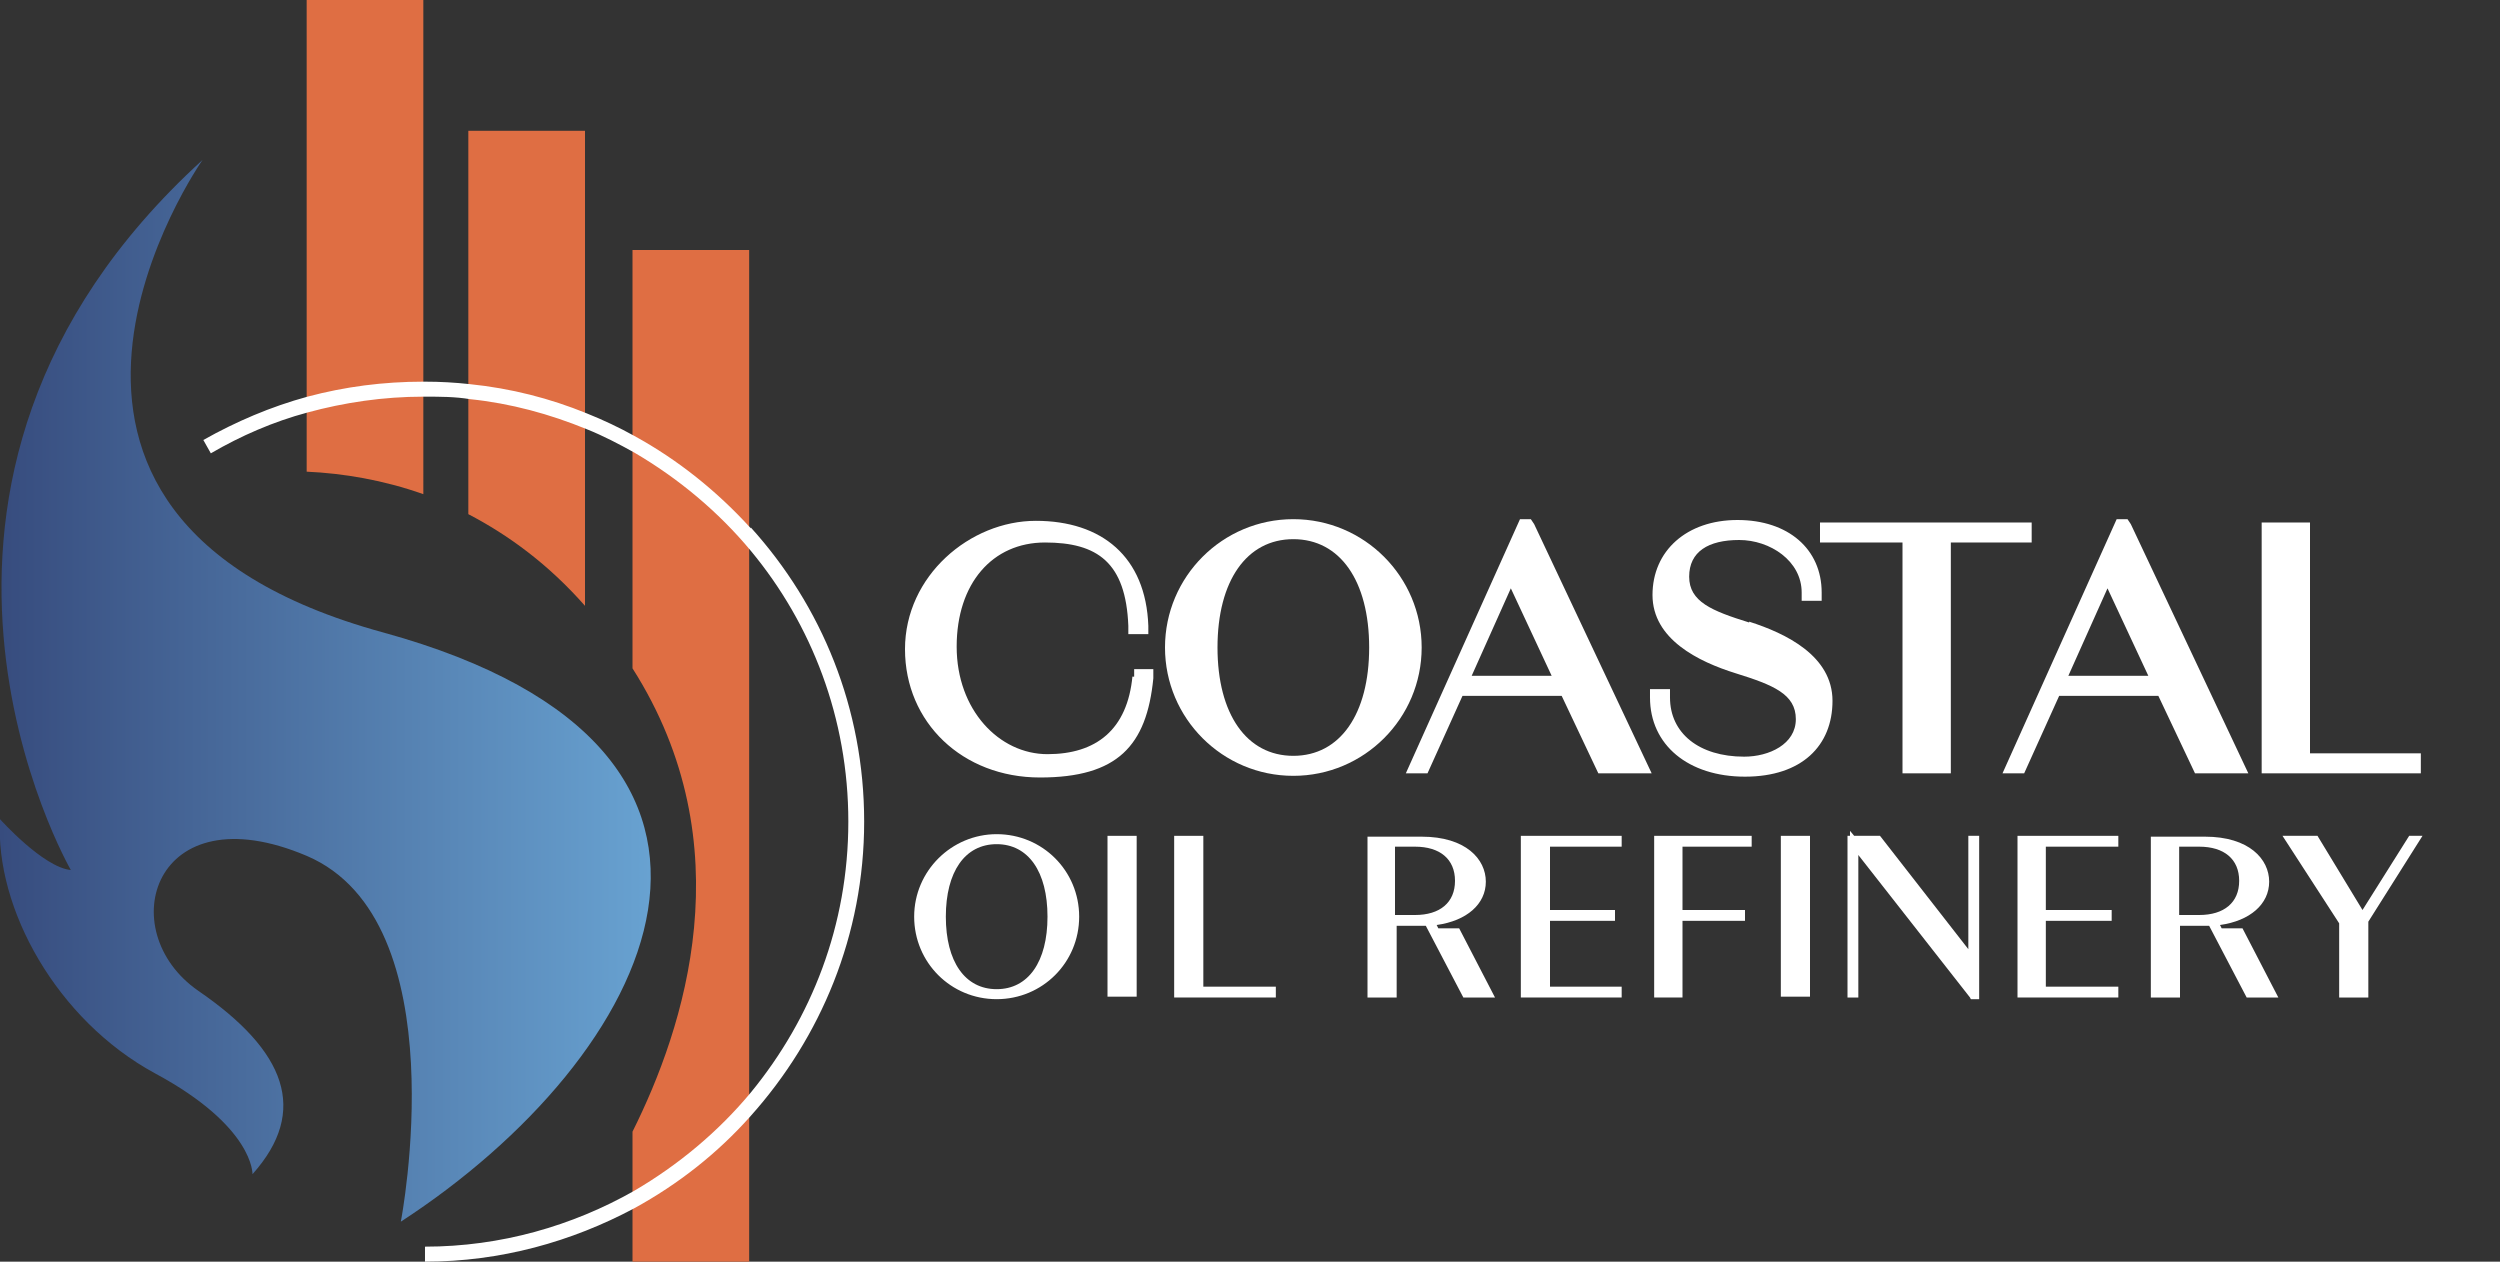 <?xml version="1.0" encoding="UTF-8"?>
<svg xmlns="http://www.w3.org/2000/svg" xmlns:xlink="http://www.w3.org/1999/xlink" version="1.1" viewBox="0 0 300 151.4">
  <rect x="0" y="0" width="300" height="151.4" fill="#333333" stroke="none"/>
  <defs>
    <style>
      .cls-1 {
        fill: #df6e43;
      }

      .cls-2 {
        fill: url(#linear-gradient);
      }

      .cls-3 {
        fill: #fff;
      }
    </style>
    <linearGradient id="linear-gradient" x1="0" y1="694.9" x2="78.1" y2="694.9" gradientTransform="translate(0 -612)" gradientUnits="userSpaceOnUse">
      <stop offset="0" stop-color="#374c7e"/>
      <stop offset="1" stop-color="#68a2d1"/>
    </linearGradient>
  </defs>
  <!-- Generator: Adobe Illustrator 28.7.1, SVG Export Plug-In . SVG Version: 1.2.0 Build 142)  -->
  <g>
    <g id="Layer_1">
      <g id="Layer_1-2" data-name="Layer_1">
        <g>
          <g id="Layer_1-2">
            <g id="Layer_1-2-2" data-name="Layer_1-2">
              <path class="cls-2" d="M46,75.9C-5.6,61.8,24.3,19.2,24.3,19.2-18.3,58,8.5,104.4,8.5,104.4c-3.3-.3-8.5-6.1-8.5-6.1-.6,10.7,6.8,24.1,18.6,30.5,11.9,6.4,11.7,12.1,11.7,12.1,6.8-7.6,4-14.8-6.5-22-10.4-7.2-5.4-24,13-16.2,18.3,7.8,11.3,43.9,11.3,43.9,30.3-19.7,49.5-56.5-2.1-70.7h0Z"/>
              <g>
                <path class="cls-1" d="M36.8,4.4v52.2c4.4.2,9.2,1,14,2.7V0h-14v4.4Z"/>
                <path class="cls-1" d="M56.2,46.1v15.6c4.8,2.5,9.6,6,14,11V15.7h-14v30.4h0Z"/>
                <path class="cls-1" d="M75.9,30v50.2c13.5,21.2,6.2,43.2,0,55.6v15.6h14V30h-14Z"/>
              </g>
              <path class="cls-3" d="M90.1,63.4c-4-4.4-8.7-8.2-14-11.1-1.8-1-3.7-1.9-5.7-2.7-4.4-1.8-9.1-3-14-3.5-1.8-.2-3.6-.3-5.4-.3h-.2c-4.8,0-9.4.6-13.9,1.8-4.4,1.2-8.6,3-12.5,5.2l.9,1.6c3.6-2.1,7.5-3.8,11.6-4.9,4.4-1.2,9.1-1.9,13.9-1.9h.2c1.8,0,3.6,0,5.4.3,4.9.5,9.6,1.8,14,3.6,2,.8,3.9,1.8,5.7,2.8,5.3,3.1,10.1,7.1,14,11.8,7.3,8.8,11.7,20.1,11.7,32.5s-4.4,23.6-11.7,32.5c-3.9,4.7-8.7,8.7-14,11.8-7.4,4.2-16,6.7-25.1,6.7v1.8c9.1,0,17.6-2.4,25.1-6.4,5.3-2.9,10-6.6,14-11.1,8.4-9.4,13.6-21.7,13.6-35.3s-5.1-25.9-13.6-35.3h0Z"/>
            </g>
          </g>
          <g>
            <path class="cls-3" d="M135.9,81.1c-.6,6.5-4.4,9.4-10.2,9.4s-10.9-5.3-10.9-12.9,4.3-12.5,10.6-12.5,9.7,2.4,10,10v1h2.4v-1c-.3-8.3-5.6-12.6-13.5-12.6s-15.7,6.6-15.7,15.4,6.9,15.4,16.2,15.4,12.8-3.8,13.6-11.9v-1.1c.1,0-2.3,0-2.3,0v.9h-.2Z"/>
            <path class="cls-3" d="M155.2,62.3c-8.5,0-15.4,6.9-15.4,15.4s6.9,15.4,15.4,15.4,15.4-6.9,15.4-15.4-6.9-15.4-15.4-15.4ZM155.2,64.7c5.6,0,9.1,5,9.1,13s-3.5,13-9.1,13-9.1-5-9.1-13,3.5-13,9.1-13Z"/>
            <path class="cls-3" d="M183.7,62.3h-1.3l-13.7,30.5h2.6l4.2-9.3h11.9l4.4,9.3h6.4l-14.1-29.9-.4-.6h0ZM176.6,81.1l4.7-10.5,4.9,10.5h-9.7.1Z"/>
            <path class="cls-3" d="M209.9,74.7c-4.5-1.4-7.2-2.5-7.2-5.5s2.3-4.4,6-4.4,7.5,2.5,7.5,6.3v1h2.4v-1c0-5.2-4-8.7-10.1-8.7s-10.2,3.7-10.2,9,5.5,8,10,9.4,7.2,2.5,7.2,5.5-3.2,4.5-6.2,4.5c-5.4,0-8.9-2.8-8.9-7.1v-1h-2.4v1c0,5.7,4.6,9.5,11.4,9.5s10.5-3.7,10.5-9.1-5.6-8.1-10-9.5h0Z"/>
            <polygon class="cls-3" points="243.8 62.7 218.4 62.7 218.4 65.1 228.3 65.1 228.3 92.8 234.1 92.8 234.1 65.1 243.8 65.1 243.8 62.7"/>
            <path class="cls-3" d="M255.3,62.3h-1.3l-13.7,30.5h2.6l4.2-9.3h11.9l4.4,9.3h6.4l-14.1-29.9-.4-.6h0ZM248.2,81.1l4.7-10.5,4.9,10.5h-9.7.1Z"/>
            <polygon class="cls-3" points="277.2 90.4 277.2 62.7 271.4 62.7 271.4 92.8 290.5 92.8 290.5 90.4 277.2 90.4"/>
          </g>
          <g>
            <path class="cls-3" d="M119.6,100.1c-5.4,0-9.9,4.4-9.9,9.9s4.4,9.9,9.9,9.9,9.9-4.4,9.9-9.9-4.4-9.9-9.9-9.9ZM119.6,101.3c3.8,0,6.1,3.3,6.1,8.7s-2.3,8.7-6.1,8.7-6.1-3.3-6.1-8.7,2.3-8.7,6.1-8.7Z"/>
            <rect class="cls-3" x="132.9" y="100.3" width="3.5" height="19.3"/>
            <polygon class="cls-3" points="144.4 100.3 140.9 100.3 140.9 119.7 153.1 119.7 153.1 118.4 144.4 118.4 144.4 100.3"/>
            <path class="cls-3" d="M172.6,111.4l-.2-.4c3.6-.5,5.9-2.5,5.9-5.2s-2.4-5.4-7.7-5.4h-6.5v19.3h3.5v-8.6h3.5l4.5,8.6h3.8l-4.3-8.3h-2.5ZM167.4,101.6h2.4c3,0,4.8,1.5,4.8,4.1s-1.8,4.1-4.8,4.1h-2.4v-8.2Z"/>
            <polygon class="cls-3" points="182.5 119.7 194.6 119.7 194.6 118.4 186 118.4 186 110.5 193.8 110.5 193.8 109.2 186 109.2 186 101.6 194.6 101.6 194.6 100.3 182.5 100.3 182.5 119.7"/>
            <polygon class="cls-3" points="198.5 119.7 201.9 119.7 201.9 110.5 209.4 110.5 209.4 109.2 201.9 109.2 201.9 101.6 210.2 101.6 210.2 100.3 198.5 100.3 198.5 119.7"/>
            <rect class="cls-3" x="213.7" y="100.3" width="3.5" height="19.3"/>
            <polygon class="cls-3" points="236.2 113.9 225.6 100.3 222.5 100.3 222 99.7 222 100.3 221.7 100.3 221.7 119.7 223 119.7 223 102.6 236.4 119.7 236.5 119.9 237.5 119.9 237.5 100.3 236.2 100.3 236.2 113.9"/>
            <polygon class="cls-3" points="242.1 119.7 254.2 119.7 254.2 118.4 245.5 118.4 245.5 110.5 253.4 110.5 253.4 109.2 245.5 109.2 245.5 101.6 254.2 101.6 254.2 100.3 242.1 100.3 242.1 119.7"/>
            <path class="cls-3" d="M266.6,111.4l-.2-.4c3.6-.5,5.9-2.5,5.9-5.2s-2.4-5.4-7.7-5.4h-6.5v19.3h3.5v-8.6h3.5l4.5,8.6h3.8l-4.3-8.3h-2.5ZM261.5,101.6h2.4c3,0,4.8,1.5,4.8,4.1s-1.8,4.1-4.8,4.1h-2.4v-8.2Z"/>
            <polygon class="cls-3" points="289.1 100.3 283.5 109.2 278.1 100.3 273.9 100.3 280.7 110.8 280.7 119.7 284.2 119.7 284.2 110.6 290.7 100.3 289.1 100.3"/>
          </g>
        </g>
      </g>
    </g>
  </g>
</svg>